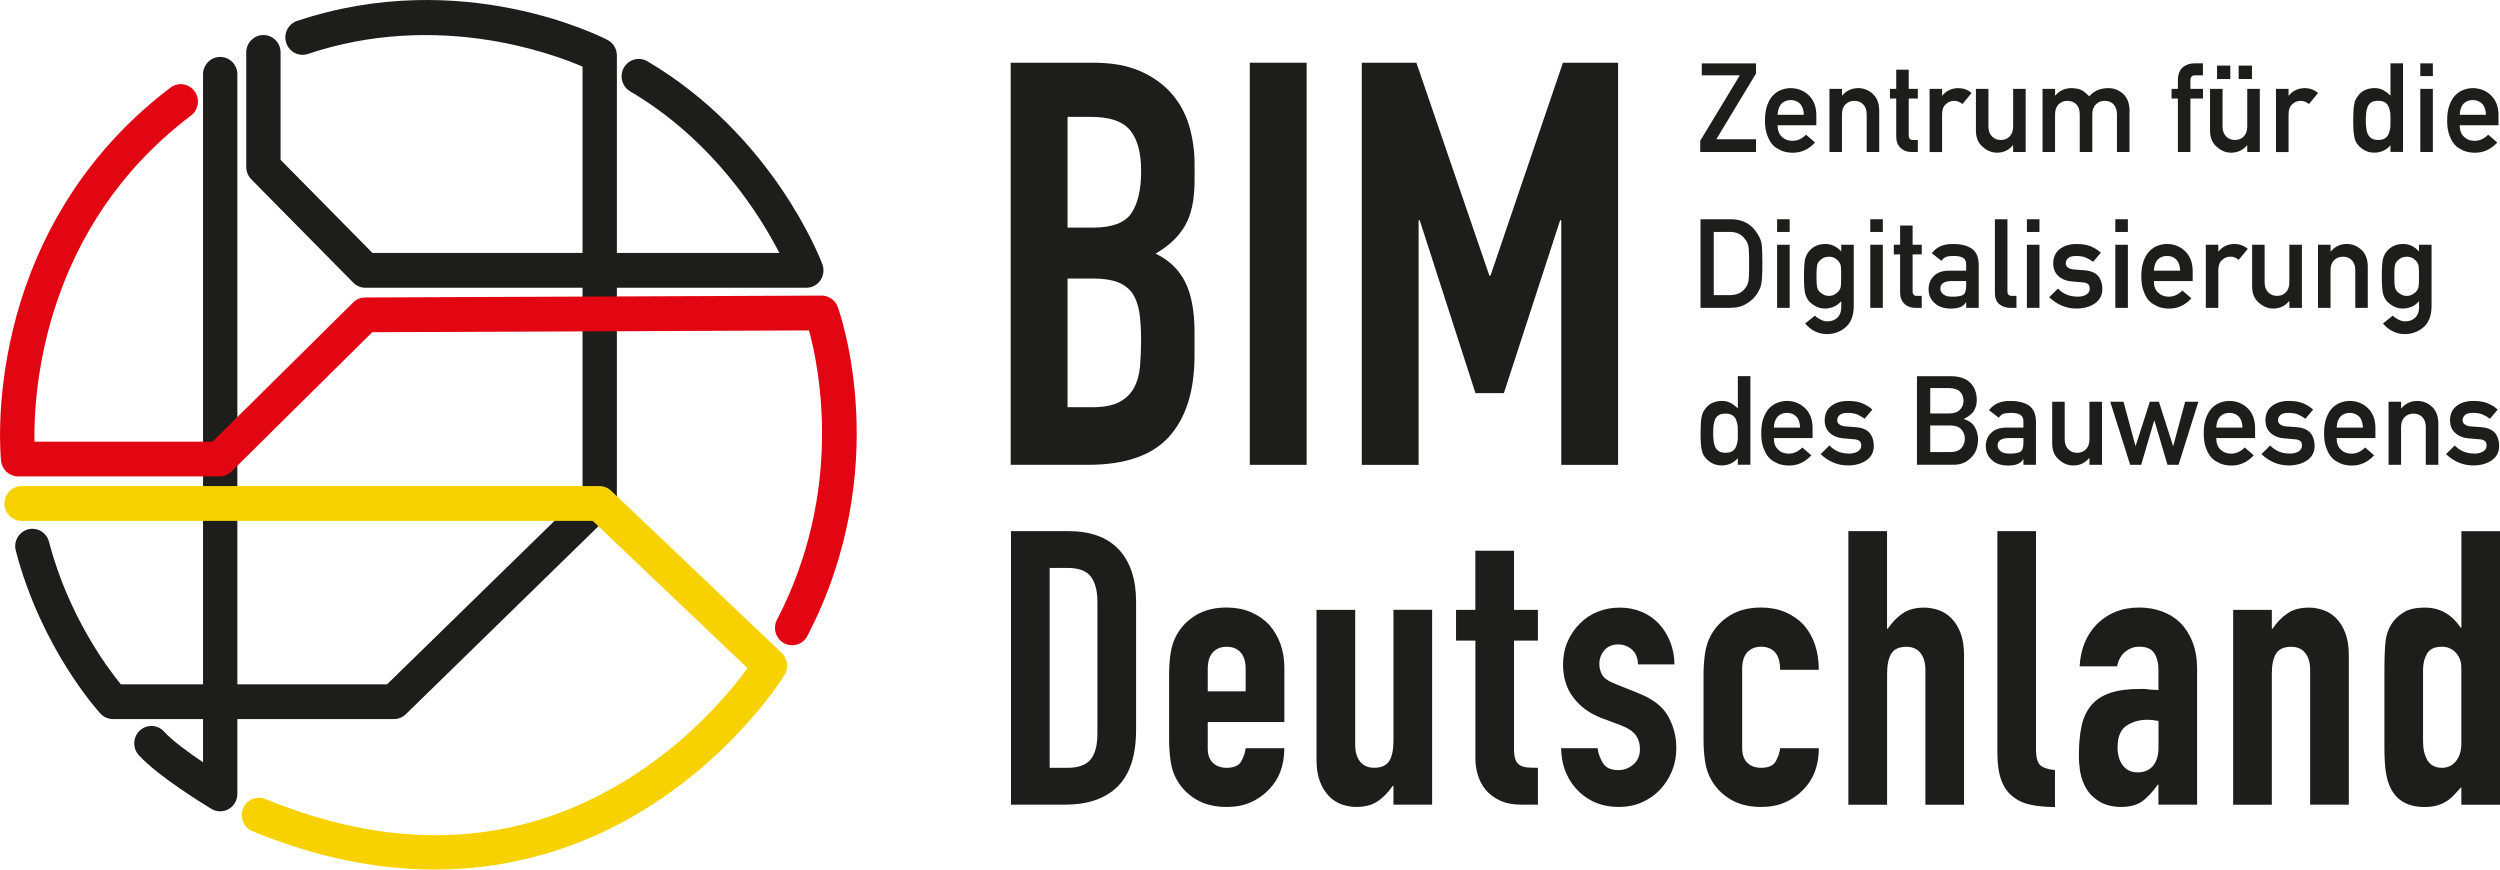 <svg width="92" height="32" viewBox="0 0 92 32" fill="none" xmlns="http://www.w3.org/2000/svg">
<g clip-path="url(#clip0_726_3423)">
<path d="M39.286 10.248V14.986H40.189C40.613 14.986 40.944 14.923 41.182 14.8C41.421 14.674 41.604 14.502 41.726 14.28C41.849 14.058 41.924 13.795 41.952 13.49C41.978 13.186 41.992 12.853 41.992 12.493C41.992 12.133 41.971 11.793 41.931 11.517C41.89 11.239 41.807 11.005 41.685 10.81C41.547 10.616 41.364 10.474 41.132 10.384C40.899 10.295 40.592 10.249 40.21 10.249H39.287L39.286 10.248ZM39.286 4.303V8.376H40.229C40.927 8.376 41.395 8.2 41.635 7.846C41.873 7.493 41.994 6.976 41.994 6.298C41.994 5.619 41.861 5.134 41.594 4.801C41.327 4.468 40.846 4.301 40.148 4.301H39.287L39.286 4.303ZM37.194 17.106V2.308H40.249C40.919 2.308 41.49 2.412 41.962 2.619C42.433 2.827 42.819 3.105 43.12 3.45C43.42 3.796 43.636 4.196 43.766 4.646C43.895 5.097 43.961 5.563 43.961 6.049V6.589C43.961 6.992 43.93 7.331 43.868 7.608C43.806 7.886 43.714 8.127 43.591 8.335C43.358 8.724 43.003 9.057 42.525 9.333C43.017 9.569 43.38 9.915 43.611 10.371C43.843 10.828 43.959 11.453 43.959 12.243V13.073C43.959 14.376 43.648 15.374 43.026 16.066C42.404 16.759 41.408 17.105 40.041 17.105H37.192L37.194 17.106Z" fill="#1D1D1B"/>
<path d="M45.992 2.308H48.084V17.106H45.992V2.308Z" fill="#1D1D1B"/>
<path d="M50.114 17.106V2.308H52.123L54.809 10.144H54.85L57.516 2.308H59.546V17.106H57.454V8.106H57.413L55.343 14.467H54.297L52.246 8.106H52.205V17.106H50.114Z" fill="#1D1D1B"/>
<path d="M38.627 20.901V28.255H39.283C39.683 28.255 39.966 28.154 40.133 27.95C40.3 27.748 40.385 27.429 40.385 26.995V22.145C40.385 21.749 40.306 21.443 40.148 21.226C39.989 21.009 39.701 20.9 39.283 20.9H38.627V20.901ZM37.204 29.612V19.545H39.311C40.129 19.545 40.75 19.771 41.174 20.224C41.596 20.676 41.808 21.317 41.808 22.146V26.855C41.808 27.798 41.582 28.492 41.132 28.941C40.679 29.389 40.031 29.612 39.186 29.612H37.205H37.204Z" fill="#1D1D1B"/>
<path d="M44.445 25.44H45.84V24.621C45.84 24.347 45.777 24.142 45.652 24.006C45.527 23.869 45.357 23.801 45.142 23.801C44.928 23.801 44.759 23.869 44.633 24.006C44.506 24.142 44.445 24.347 44.445 24.621V25.44ZM47.262 26.571H44.445V27.547C44.445 27.774 44.508 27.949 44.633 28.071C44.758 28.194 44.928 28.255 45.142 28.255C45.412 28.255 45.592 28.175 45.68 28.014C45.768 27.855 45.822 27.694 45.84 27.533H47.263C47.263 28.165 47.072 28.674 46.692 29.06C46.505 29.258 46.282 29.413 46.022 29.527C45.761 29.641 45.469 29.696 45.144 29.696C44.697 29.696 44.318 29.602 44.007 29.413C43.695 29.224 43.455 28.975 43.288 28.663C43.185 28.475 43.115 28.258 43.079 28.013C43.042 27.768 43.023 27.499 43.023 27.206V24.845C43.023 24.554 43.041 24.285 43.079 24.04C43.115 23.795 43.185 23.579 43.288 23.39C43.455 23.078 43.695 22.829 44.007 22.64C44.318 22.452 44.697 22.357 45.144 22.357C45.469 22.357 45.764 22.414 46.029 22.526C46.295 22.638 46.519 22.795 46.706 22.993C47.078 23.417 47.265 23.949 47.265 24.591V26.57L47.262 26.571Z" fill="#1D1D1B"/>
<path d="M52.702 22.444V29.612H51.279V28.919H51.251C51.102 29.145 50.922 29.332 50.713 29.477C50.504 29.624 50.236 29.696 49.912 29.696C49.735 29.696 49.558 29.665 49.381 29.604C49.204 29.543 49.045 29.441 48.907 29.299C48.768 29.158 48.655 28.976 48.572 28.756C48.488 28.534 48.447 28.263 48.447 27.943V22.442H49.871V27.405C49.871 27.67 49.931 27.876 50.052 28.027C50.173 28.178 50.345 28.253 50.569 28.253C50.838 28.253 51.023 28.168 51.127 27.999C51.23 27.829 51.28 27.584 51.28 27.263V22.441H52.704L52.702 22.444Z" fill="#1D1D1B"/>
<path d="M54.293 22.444V20.267H55.716V22.444H56.595V23.575H55.716V27.548C55.716 27.717 55.731 27.849 55.765 27.943C55.797 28.037 55.851 28.108 55.925 28.155C56 28.202 56.09 28.231 56.198 28.241C56.304 28.251 56.438 28.255 56.595 28.255V29.612H56.01C55.684 29.612 55.411 29.561 55.194 29.457C54.975 29.353 54.801 29.221 54.67 29.062C54.54 28.901 54.444 28.72 54.384 28.517C54.324 28.315 54.294 28.118 54.294 27.93V23.575H53.582V22.444H54.294H54.293Z" fill="#1D1D1B"/>
<path d="M60.279 24.451C60.27 24.206 60.194 24.023 60.049 23.899C59.905 23.777 59.74 23.715 59.554 23.715C59.331 23.715 59.158 23.79 59.037 23.935C58.916 24.081 58.856 24.248 58.856 24.437C58.856 24.569 58.888 24.699 58.954 24.825C59.019 24.952 59.186 25.069 59.457 25.173L60.294 25.511C60.824 25.719 61.189 26.002 61.388 26.359C61.589 26.718 61.689 27.109 61.689 27.533C61.689 27.835 61.636 28.115 61.529 28.374C61.422 28.633 61.275 28.862 61.089 29.06C60.903 29.258 60.679 29.413 60.42 29.527C60.16 29.641 59.875 29.696 59.569 29.696C58.992 29.696 58.509 29.512 58.119 29.145C57.924 28.966 57.765 28.743 57.645 28.474C57.524 28.205 57.458 27.892 57.449 27.533H58.789C58.817 27.731 58.884 27.915 58.991 28.085C59.097 28.255 59.286 28.34 59.555 28.34C59.76 28.34 59.944 28.272 60.105 28.135C60.268 27.998 60.35 27.808 60.35 27.563C60.35 27.365 60.299 27.196 60.197 27.054C60.094 26.913 59.909 26.791 59.639 26.687L58.956 26.432C58.509 26.263 58.158 26.011 57.903 25.675C57.647 25.34 57.52 24.932 57.52 24.451C57.52 24.149 57.576 23.869 57.687 23.61C57.799 23.351 57.952 23.128 58.147 22.939C58.332 22.751 58.551 22.607 58.803 22.508C59.054 22.408 59.324 22.36 59.611 22.36C59.899 22.36 60.167 22.412 60.413 22.515C60.66 22.619 60.87 22.765 61.047 22.953C61.224 23.142 61.363 23.366 61.466 23.625C61.568 23.883 61.619 24.16 61.619 24.451H60.279Z" fill="#1D1D1B"/>
<path d="M64.114 27.547C64.114 27.774 64.177 27.949 64.302 28.071C64.427 28.194 64.597 28.255 64.811 28.255C65.081 28.255 65.259 28.175 65.349 28.014C65.437 27.853 65.491 27.694 65.509 27.533H66.933C66.933 28.165 66.742 28.674 66.36 29.06C66.173 29.258 65.95 29.413 65.69 29.527C65.429 29.641 65.137 29.696 64.811 29.696C64.365 29.696 63.986 29.602 63.674 29.413C63.363 29.225 63.123 28.975 62.956 28.663C62.853 28.475 62.783 28.258 62.746 28.013C62.709 27.768 62.69 27.499 62.69 27.206V24.845C62.69 24.554 62.709 24.285 62.746 24.04C62.783 23.795 62.853 23.578 62.956 23.39C63.123 23.078 63.363 22.829 63.674 22.64C63.986 22.452 64.365 22.357 64.811 22.357C65.137 22.357 65.432 22.414 65.697 22.526C65.962 22.638 66.187 22.795 66.374 22.993C66.746 23.417 66.931 23.969 66.931 24.648H65.508C65.508 24.356 65.444 24.141 65.32 24.004C65.195 23.868 65.025 23.799 64.81 23.799C64.595 23.799 64.427 23.868 64.3 24.004C64.174 24.141 64.112 24.346 64.112 24.619V27.546L64.114 27.547Z" fill="#1D1D1B"/>
<path d="M68.02 29.612V19.545H69.443V23.137H69.471C69.62 22.91 69.8 22.724 70.009 22.579C70.218 22.432 70.485 22.36 70.81 22.36C70.987 22.36 71.164 22.391 71.341 22.452C71.518 22.513 71.677 22.614 71.816 22.757C71.954 22.897 72.067 23.08 72.151 23.3C72.235 23.522 72.277 23.793 72.277 24.113V29.614H70.854V24.651C70.854 24.387 70.793 24.18 70.673 24.029C70.552 23.878 70.379 23.802 70.156 23.802C69.887 23.802 69.7 23.888 69.597 24.057C69.495 24.226 69.445 24.473 69.445 24.793V29.615H68.021L68.02 29.612Z" fill="#1D1D1B"/>
<path d="M73.502 19.545H74.925V27.59C74.925 27.863 74.975 28.05 75.071 28.149C75.17 28.249 75.352 28.312 75.623 28.34V29.698C75.297 29.698 75.004 29.672 74.744 29.619C74.485 29.568 74.26 29.466 74.075 29.315C73.888 29.174 73.746 28.973 73.649 28.714C73.552 28.455 73.503 28.114 73.503 27.69V19.545H73.502Z" fill="#1D1D1B"/>
<path d="M79.431 26.53C79.273 26.502 79.144 26.487 79.041 26.487C78.734 26.487 78.471 26.56 78.254 26.707C78.035 26.853 77.927 27.119 77.927 27.505C77.927 27.778 77.991 28 78.122 28.169C78.252 28.339 78.433 28.424 78.666 28.424C78.899 28.424 79.096 28.344 79.231 28.183C79.365 28.023 79.433 27.797 79.433 27.505V26.529L79.431 26.53ZM79.431 29.612V28.877H79.403C79.217 29.141 79.029 29.343 78.839 29.484C78.648 29.625 78.381 29.696 78.037 29.696C77.871 29.696 77.701 29.671 77.528 29.618C77.355 29.567 77.191 29.47 77.032 29.328C76.874 29.195 76.746 29.005 76.649 28.756C76.551 28.506 76.503 28.183 76.503 27.787C76.503 27.39 76.535 27.025 76.601 26.719C76.666 26.413 76.787 26.156 76.964 25.948C77.131 25.75 77.359 25.602 77.647 25.503C77.935 25.403 78.303 25.353 78.749 25.353H78.902C78.958 25.353 79.009 25.359 79.055 25.368C79.102 25.378 79.158 25.382 79.222 25.382C79.287 25.382 79.357 25.387 79.431 25.396V24.646C79.431 24.401 79.381 24.198 79.278 24.039C79.176 23.878 78.991 23.798 78.721 23.798C78.534 23.798 78.366 23.859 78.212 23.982C78.059 24.104 77.959 24.283 77.911 24.52H76.53C76.566 23.878 76.781 23.36 77.171 22.964C77.357 22.776 77.58 22.627 77.841 22.519C78.101 22.411 78.394 22.357 78.72 22.357C79.017 22.357 79.297 22.404 79.556 22.498C79.816 22.591 80.045 22.734 80.24 22.922C80.425 23.111 80.576 23.346 80.686 23.629C80.797 23.912 80.853 24.242 80.853 24.619V29.611H79.43L79.431 29.612Z" fill="#1D1D1B"/>
<path d="M82.18 29.612V22.443H83.603V23.136H83.632C83.78 22.91 83.96 22.724 84.169 22.579C84.378 22.432 84.645 22.36 84.971 22.36C85.148 22.36 85.325 22.391 85.501 22.452C85.678 22.513 85.836 22.614 85.976 22.756C86.115 22.897 86.227 23.079 86.31 23.3C86.394 23.522 86.436 23.792 86.436 24.113V29.613H85.013V24.65C85.013 24.387 84.953 24.179 84.832 24.029C84.711 23.878 84.538 23.802 84.315 23.802C84.046 23.802 83.859 23.888 83.757 24.057C83.654 24.226 83.603 24.473 83.603 24.793V29.615H82.18V29.612Z" fill="#1D1D1B"/>
<path d="M89.168 27.279C89.168 27.57 89.224 27.806 89.335 27.986C89.447 28.165 89.623 28.255 89.865 28.255C90.079 28.255 90.252 28.172 90.382 28.007C90.513 27.842 90.577 27.629 90.577 27.364V24.578C90.577 24.352 90.51 24.165 90.375 24.019C90.24 23.874 90.07 23.8 89.865 23.8C89.596 23.8 89.412 23.885 89.314 24.054C89.216 24.224 89.168 24.421 89.168 24.648V27.277V27.279ZM90.577 29.612V28.962C90.485 29.066 90.396 29.163 90.312 29.252C90.228 29.342 90.135 29.42 90.033 29.486C89.93 29.551 89.814 29.604 89.684 29.641C89.554 29.678 89.401 29.698 89.224 29.698C88.629 29.698 88.215 29.471 87.983 29.019C87.899 28.86 87.838 28.66 87.802 28.425C87.764 28.189 87.746 27.873 87.746 27.478V24.749C87.746 24.231 87.76 23.848 87.788 23.603C87.844 23.132 88.062 22.778 88.444 22.543C88.62 22.421 88.886 22.36 89.239 22.36C89.519 22.36 89.767 22.424 89.986 22.55C90.205 22.677 90.393 22.859 90.551 23.095H90.579V19.547H92.002V29.614H90.579L90.577 29.612Z" fill="#1D1D1B"/>
<path d="M62.568 5.18L64.026 2.771H62.626V2.332H64.623V2.703L63.16 5.125H64.623V5.593H62.568V5.18Z" fill="#1D1D1B"/>
<path d="M66.382 4.225C66.376 4.044 66.328 3.907 66.239 3.815C66.15 3.727 66.036 3.682 65.899 3.682C65.761 3.682 65.647 3.727 65.559 3.815C65.472 3.907 65.424 4.044 65.416 4.225H66.383H66.382ZM65.415 4.609C65.415 4.795 65.468 4.937 65.573 5.034C65.671 5.132 65.8 5.182 65.961 5.182C66.147 5.182 66.314 5.107 66.462 4.956L66.794 5.245C66.56 5.498 66.285 5.623 65.969 5.62C65.848 5.62 65.73 5.602 65.615 5.566C65.558 5.546 65.501 5.521 65.448 5.488C65.391 5.46 65.337 5.424 65.287 5.383C65.19 5.296 65.111 5.175 65.051 5.02C64.985 4.871 64.951 4.677 64.951 4.438C64.951 4.199 64.981 4.017 65.037 3.866C65.094 3.711 65.167 3.589 65.257 3.499C65.349 3.408 65.451 3.342 65.565 3.303C65.677 3.263 65.787 3.243 65.896 3.243C66.159 3.246 66.379 3.332 66.56 3.505C66.744 3.68 66.837 3.919 66.841 4.225V4.609H65.413H65.415Z" fill="#1D1D1B"/>
<path d="M67.326 3.271H67.786V3.517H67.794C67.946 3.334 68.144 3.243 68.389 3.243C68.579 3.243 68.753 3.311 68.91 3.446C69.066 3.583 69.148 3.785 69.156 4.05V5.593H68.694V4.212C68.694 4.05 68.652 3.926 68.566 3.84C68.482 3.754 68.374 3.711 68.242 3.711C68.11 3.711 68.001 3.754 67.915 3.84C67.828 3.926 67.784 4.05 67.784 4.212V5.593H67.324V3.271H67.326Z" fill="#1D1D1B"/>
<path d="M69.779 2.564H70.241V3.271H70.576V3.627H70.241V4.98C70.238 5.098 70.293 5.155 70.404 5.152H70.576V5.593H70.337C70.175 5.593 70.042 5.542 69.939 5.441C69.834 5.344 69.781 5.203 69.781 5.02V3.627H69.55V3.271H69.781V2.564H69.779Z" fill="#1D1D1B"/>
<path d="M71.009 3.271H71.469V3.517H71.478C71.629 3.334 71.827 3.243 72.073 3.243C72.257 3.246 72.417 3.305 72.554 3.422L72.219 3.828C72.122 3.749 72.021 3.711 71.917 3.711C71.799 3.711 71.698 3.749 71.615 3.828C71.521 3.903 71.472 4.027 71.469 4.196V5.595H71.009V3.273V3.271Z" fill="#1D1D1B"/>
<path d="M72.713 3.271H73.174V4.653C73.174 4.809 73.218 4.932 73.305 5.02C73.391 5.108 73.499 5.152 73.632 5.152C73.765 5.152 73.872 5.108 73.956 5.02C74.042 4.932 74.084 4.809 74.084 4.653V3.271H74.544V5.593H74.084V5.344H74.076C73.924 5.528 73.726 5.619 73.482 5.619C73.292 5.616 73.121 5.546 72.968 5.408C72.802 5.275 72.717 5.075 72.714 4.814V3.27L72.713 3.271Z" fill="#1D1D1B"/>
<path d="M75.167 3.271H75.627V3.517H75.636C75.787 3.334 75.987 3.243 76.234 3.243C76.392 3.246 76.52 3.274 76.618 3.325C76.714 3.384 76.801 3.458 76.881 3.547C77.06 3.341 77.3 3.24 77.602 3.243C77.792 3.243 77.966 3.311 78.123 3.446C78.279 3.583 78.36 3.785 78.366 4.05V5.594H77.904V4.212C77.904 4.05 77.862 3.926 77.779 3.84C77.695 3.754 77.587 3.711 77.455 3.711C77.323 3.711 77.213 3.754 77.128 3.84C77.041 3.926 76.997 4.05 76.997 4.212V5.594H76.535V4.212C76.535 4.05 76.493 3.926 76.409 3.84C76.323 3.754 76.215 3.711 76.082 3.711C75.949 3.711 75.842 3.754 75.758 3.84C75.669 3.926 75.626 4.05 75.626 4.212V5.594H75.165V3.271H75.167Z" fill="#1D1D1B"/>
<path d="M80.146 3.627H79.914V3.271H80.146V2.964C80.146 2.743 80.206 2.581 80.327 2.476C80.445 2.379 80.592 2.33 80.771 2.33H81.068V2.772H80.806C80.667 2.767 80.601 2.831 80.608 2.964V3.271H81.07V3.627H80.608V5.593H80.146V3.627Z" fill="#1D1D1B"/>
<path d="M82.382 2.414H82.872V2.908H82.382V2.414ZM81.588 2.414H82.075V2.908H81.588V2.414ZM81.329 3.271H81.79V4.653C81.79 4.809 81.833 4.932 81.92 5.02C82.006 5.108 82.114 5.152 82.247 5.152C82.381 5.152 82.487 5.108 82.572 5.02C82.657 4.932 82.699 4.809 82.699 4.653V3.271H83.161V5.593H82.699V5.344H82.691C82.539 5.528 82.341 5.619 82.097 5.619C81.908 5.616 81.736 5.546 81.583 5.408C81.418 5.274 81.332 5.075 81.329 4.813V3.27V3.271Z" fill="#1D1D1B"/>
<path d="M83.757 3.271H84.219V3.517H84.227C84.379 3.334 84.577 3.243 84.823 3.243C85.007 3.246 85.166 3.305 85.304 3.422L84.969 3.828C84.872 3.749 84.771 3.711 84.667 3.711C84.549 3.711 84.448 3.749 84.365 3.828C84.271 3.903 84.222 4.027 84.219 4.196V5.595H83.757V3.273V3.271Z" fill="#1D1D1B"/>
<path d="M87.517 3.709C87.408 3.709 87.325 3.728 87.267 3.765C87.204 3.805 87.158 3.86 87.129 3.93C87.1 4 87.082 4.076 87.074 4.157C87.065 4.246 87.061 4.335 87.061 4.428C87.061 4.52 87.065 4.601 87.074 4.685C87.082 4.774 87.1 4.852 87.129 4.923C87.158 4.99 87.204 5.045 87.267 5.088C87.325 5.129 87.408 5.151 87.517 5.151C87.627 5.151 87.713 5.128 87.776 5.084C87.839 5.041 87.882 4.984 87.906 4.914C87.936 4.845 87.955 4.766 87.965 4.68C87.968 4.594 87.969 4.512 87.969 4.429C87.969 4.34 87.968 4.254 87.965 4.172C87.955 4.089 87.934 4.014 87.906 3.944C87.882 3.874 87.839 3.817 87.776 3.775C87.713 3.732 87.627 3.709 87.517 3.709ZM87.969 5.348C87.818 5.523 87.62 5.613 87.376 5.619C87.237 5.616 87.119 5.588 87.02 5.532C86.918 5.478 86.831 5.407 86.762 5.317C86.699 5.245 86.657 5.145 86.636 5.02C86.611 4.9 86.598 4.704 86.598 4.429C86.598 4.155 86.611 3.953 86.636 3.834C86.657 3.715 86.699 3.62 86.762 3.546C86.891 3.351 87.096 3.25 87.376 3.241C87.493 3.241 87.602 3.265 87.703 3.315C87.795 3.368 87.884 3.435 87.969 3.516V2.33H88.431V5.592H87.969V5.348Z" fill="#1D1D1B"/>
<path d="M89.067 3.271H89.529V5.593H89.067V3.271ZM89.067 2.332H89.529V2.8H89.067V2.332Z" fill="#1D1D1B"/>
<path d="M91.483 4.225C91.478 4.044 91.43 3.907 91.34 3.815C91.251 3.727 91.138 3.682 91 3.682C90.863 3.682 90.749 3.727 90.66 3.815C90.573 3.907 90.526 4.044 90.517 4.225H91.485H91.483ZM90.517 4.609C90.517 4.795 90.571 4.937 90.676 5.034C90.774 5.132 90.903 5.182 91.065 5.182C91.251 5.182 91.419 5.107 91.566 4.956L91.899 5.245C91.664 5.498 91.389 5.623 91.073 5.62C90.953 5.62 90.835 5.602 90.719 5.566C90.662 5.546 90.606 5.521 90.552 5.488C90.495 5.46 90.442 5.424 90.391 5.383C90.294 5.296 90.216 5.175 90.155 5.02C90.089 4.871 90.055 4.677 90.055 4.438C90.055 4.199 90.085 4.017 90.141 3.866C90.199 3.711 90.272 3.589 90.362 3.499C90.453 3.408 90.555 3.342 90.669 3.303C90.781 3.263 90.891 3.243 91 3.243C91.263 3.246 91.483 3.332 91.664 3.505C91.848 3.68 91.941 3.919 91.945 4.225V4.609H90.517Z" fill="#1D1D1B"/>
<path d="M63.068 10.861H63.65C63.924 10.861 64.122 10.765 64.245 10.576C64.3 10.507 64.334 10.417 64.349 10.31C64.362 10.205 64.369 10.006 64.369 9.715C64.369 9.425 64.362 9.229 64.349 9.106C64.331 8.984 64.29 8.884 64.223 8.809C64.088 8.62 63.896 8.529 63.649 8.534H63.066V10.861H63.068ZM62.579 8.068H63.705C64.14 8.07 64.467 8.254 64.685 8.618C64.763 8.741 64.812 8.869 64.832 9.002C64.847 9.136 64.856 9.368 64.856 9.698C64.856 10.048 64.843 10.293 64.818 10.432C64.807 10.502 64.789 10.565 64.765 10.62C64.739 10.674 64.71 10.73 64.675 10.788C64.581 10.942 64.45 11.069 64.282 11.168C64.116 11.276 63.911 11.329 63.671 11.329H62.579V8.068Z" fill="#1D1D1B"/>
<path d="M65.398 9.007H65.86V11.329H65.398V9.007ZM65.398 8.068H65.86V8.536H65.398V8.068Z" fill="#1D1D1B"/>
<path d="M66.847 10.169C66.847 10.347 66.853 10.47 66.865 10.537C66.875 10.606 66.9 10.665 66.938 10.711C66.969 10.753 67.017 10.791 67.08 10.825C67.14 10.868 67.215 10.888 67.305 10.888C67.394 10.888 67.469 10.867 67.529 10.825C67.59 10.791 67.634 10.753 67.665 10.711C67.703 10.666 67.73 10.608 67.743 10.537C67.751 10.47 67.755 10.347 67.755 10.169C67.755 9.992 67.751 9.863 67.743 9.794C67.73 9.724 67.703 9.667 67.665 9.624C67.634 9.583 67.588 9.542 67.529 9.502C67.469 9.468 67.393 9.449 67.305 9.447C67.215 9.449 67.14 9.468 67.08 9.502C67.017 9.542 66.969 9.583 66.938 9.624C66.9 9.667 66.875 9.724 66.865 9.794C66.854 9.863 66.847 9.989 66.847 10.169ZM67.757 11.084C67.605 11.259 67.408 11.349 67.165 11.355C67.017 11.352 66.893 11.319 66.795 11.258C66.692 11.2 66.614 11.137 66.559 11.07C66.499 10.995 66.455 10.901 66.428 10.791C66.4 10.682 66.386 10.475 66.386 10.169C66.386 9.863 66.4 9.647 66.428 9.536C66.455 9.427 66.499 9.336 66.559 9.262C66.614 9.189 66.692 9.124 66.795 9.065C66.893 9.01 67.017 8.981 67.165 8.978C67.393 8.978 67.591 9.069 67.757 9.253V9.007H68.218V11.272C68.213 11.621 68.113 11.877 67.921 12.042C67.727 12.21 67.494 12.295 67.223 12.295C66.913 12.29 66.647 12.16 66.428 11.905L66.787 11.617C66.846 11.672 66.913 11.719 66.99 11.757C67.069 11.8 67.149 11.824 67.233 11.827C67.39 11.827 67.516 11.783 67.612 11.695C67.706 11.605 67.755 11.481 67.758 11.323V11.084H67.757Z" fill="#1D1D1B"/>
<path d="M68.826 9.007H69.288V11.329H68.826V9.007ZM68.826 8.068H69.288V8.536H68.826V8.068Z" fill="#1D1D1B"/>
<path d="M69.924 8.3H70.384V9.007H70.72V9.363H70.384V10.716C70.381 10.834 70.436 10.891 70.547 10.888H70.72V11.329H70.48C70.318 11.329 70.185 11.279 70.082 11.177C69.977 11.08 69.924 10.939 69.924 10.756V9.363H69.693V9.007H69.924V8.3Z" fill="#1D1D1B"/>
<path d="M72.355 10.344H71.803C71.535 10.35 71.403 10.444 71.406 10.625C71.406 10.704 71.441 10.771 71.51 10.825C71.576 10.886 71.685 10.918 71.838 10.918C72.031 10.921 72.167 10.898 72.247 10.848C72.318 10.798 72.355 10.687 72.355 10.512V10.344ZM72.355 11.123H72.347C72.304 11.202 72.237 11.259 72.149 11.298C72.06 11.336 71.938 11.356 71.782 11.356C71.527 11.353 71.329 11.285 71.191 11.15C71.045 11.019 70.972 10.851 70.972 10.646C70.972 10.441 71.035 10.289 71.162 10.161C71.288 10.03 71.473 9.963 71.718 9.96H72.355V9.717C72.358 9.512 72.202 9.414 71.885 9.419C71.77 9.419 71.68 9.431 71.614 9.455C71.545 9.484 71.49 9.53 71.451 9.599L71.089 9.32C71.264 9.087 71.522 8.974 71.864 8.98C72.151 8.977 72.382 9.032 72.554 9.145C72.727 9.262 72.814 9.461 72.817 9.744V11.329H72.356V11.123H72.355Z" fill="#1D1D1B"/>
<path d="M73.412 8.068H73.874V10.73C73.874 10.835 73.932 10.889 74.047 10.889H74.205V11.33H74C73.833 11.33 73.694 11.288 73.585 11.202C73.47 11.116 73.412 10.97 73.412 10.767V8.069V8.068Z" fill="#1D1D1B"/>
<path d="M74.59 9.007H75.052V11.329H74.59V9.007ZM74.59 8.068H75.052V8.536H74.59V8.068Z" fill="#1D1D1B"/>
<path d="M76.453 10.918C76.585 10.918 76.693 10.892 76.777 10.84C76.861 10.787 76.903 10.714 76.903 10.62C76.903 10.537 76.878 10.478 76.829 10.445C76.777 10.411 76.708 10.393 76.624 10.39L76.218 10.354C76.026 10.336 75.869 10.27 75.748 10.158C75.624 10.047 75.561 9.893 75.558 9.696C75.561 9.457 75.644 9.279 75.808 9.159C75.967 9.04 76.169 8.98 76.413 8.98C76.519 8.98 76.614 8.987 76.698 9C76.783 9.015 76.861 9.035 76.934 9.062C77.076 9.121 77.202 9.199 77.313 9.297L77.028 9.634C76.94 9.57 76.847 9.518 76.748 9.475C76.651 9.438 76.538 9.42 76.412 9.42C76.267 9.42 76.168 9.445 76.11 9.498C76.05 9.55 76.02 9.617 76.02 9.698C76.018 9.751 76.04 9.797 76.089 9.835C76.133 9.878 76.211 9.906 76.324 9.918L76.703 9.946C76.941 9.965 77.114 10.037 77.219 10.165C77.317 10.29 77.367 10.45 77.367 10.642C77.364 10.867 77.272 11.04 77.096 11.163C76.919 11.288 76.693 11.352 76.418 11.355C76.044 11.355 75.707 11.217 75.41 10.939L75.733 10.619C75.919 10.817 76.161 10.916 76.457 10.916" fill="#1D1D1B"/>
<path d="M77.844 9.007H78.306V11.329H77.844V9.007ZM77.844 8.068H78.306V8.536H77.844V8.068Z" fill="#1D1D1B"/>
<path d="M80.229 9.96C80.224 9.78 80.176 9.643 80.086 9.55C79.998 9.462 79.884 9.418 79.746 9.418C79.609 9.418 79.495 9.462 79.406 9.55C79.32 9.643 79.272 9.78 79.263 9.96H80.231H80.229ZM79.262 10.344C79.262 10.531 79.315 10.673 79.421 10.77C79.519 10.868 79.649 10.918 79.809 10.918C79.996 10.918 80.163 10.842 80.311 10.692L80.643 10.98C80.409 11.234 80.134 11.359 79.818 11.356C79.697 11.356 79.579 11.338 79.466 11.302C79.408 11.282 79.352 11.257 79.297 11.224C79.24 11.195 79.186 11.16 79.136 11.118C79.039 11.032 78.96 10.911 78.9 10.756C78.834 10.606 78.8 10.413 78.8 10.174C78.8 9.935 78.828 9.752 78.886 9.602C78.943 9.447 79.016 9.324 79.106 9.235C79.197 9.143 79.3 9.078 79.414 9.038C79.526 8.998 79.635 8.978 79.745 8.978C80.006 8.981 80.228 9.068 80.409 9.24C80.593 9.415 80.685 9.654 80.69 9.96V10.344H79.262Z" fill="#1D1D1B"/>
<path d="M81.174 9.007H81.634V9.253H81.642C81.794 9.069 81.992 8.978 82.238 8.978C82.421 8.981 82.582 9.041 82.719 9.158L82.384 9.562C82.287 9.485 82.186 9.445 82.082 9.445C81.964 9.445 81.863 9.484 81.78 9.562C81.686 9.637 81.637 9.761 81.634 9.93V11.329H81.174V9.007Z" fill="#1D1D1B"/>
<path d="M82.876 9.007H83.338V10.389C83.338 10.545 83.382 10.668 83.469 10.756C83.554 10.844 83.662 10.888 83.796 10.888C83.929 10.888 84.036 10.844 84.12 10.756C84.206 10.668 84.248 10.545 84.248 10.389V9.007H84.71V11.329H84.248V11.08H84.239C84.088 11.264 83.89 11.355 83.645 11.355C83.456 11.352 83.285 11.282 83.132 11.144C82.966 11.011 82.88 10.811 82.878 10.55V9.006L82.876 9.007Z" fill="#1D1D1B"/>
<path d="M85.304 9.007H85.766V9.253H85.774C85.926 9.069 86.124 8.978 86.369 8.978C86.559 8.978 86.733 9.047 86.89 9.182C87.046 9.32 87.127 9.521 87.134 9.785V11.329H86.674V9.947C86.674 9.785 86.632 9.661 86.546 9.576C86.462 9.489 86.354 9.447 86.222 9.447C86.09 9.447 85.98 9.489 85.895 9.576C85.808 9.661 85.764 9.785 85.764 9.947V11.329H85.302V9.007H85.304Z" fill="#1D1D1B"/>
<path d="M88.111 10.169C88.111 10.347 88.116 10.47 88.129 10.537C88.139 10.606 88.164 10.665 88.202 10.711C88.233 10.753 88.281 10.791 88.344 10.825C88.404 10.868 88.478 10.888 88.568 10.888C88.658 10.888 88.733 10.867 88.793 10.825C88.853 10.791 88.9 10.753 88.929 10.711C88.967 10.666 88.994 10.608 89.006 10.537C89.015 10.47 89.019 10.347 89.019 10.169C89.019 9.992 89.015 9.863 89.006 9.794C88.994 9.724 88.967 9.667 88.929 9.624C88.898 9.583 88.853 9.542 88.793 9.502C88.733 9.468 88.658 9.449 88.568 9.447C88.478 9.449 88.404 9.468 88.344 9.502C88.281 9.542 88.233 9.583 88.202 9.624C88.164 9.667 88.139 9.724 88.129 9.794C88.118 9.863 88.111 9.989 88.111 10.169ZM89.02 11.084C88.869 11.259 88.672 11.349 88.429 11.355C88.281 11.352 88.157 11.319 88.059 11.258C87.956 11.2 87.878 11.137 87.823 11.07C87.763 10.995 87.719 10.901 87.692 10.791C87.664 10.682 87.65 10.475 87.65 10.169C87.65 9.863 87.664 9.647 87.692 9.536C87.719 9.427 87.763 9.336 87.823 9.262C87.878 9.189 87.956 9.124 88.059 9.065C88.157 9.01 88.281 8.981 88.429 8.978C88.657 8.978 88.855 9.069 89.02 9.253V9.007H89.482V11.272C89.477 11.621 89.377 11.877 89.185 12.042C88.991 12.21 88.758 12.295 88.487 12.295C88.177 12.29 87.911 12.16 87.692 11.905L88.05 11.617C88.109 11.672 88.177 11.719 88.254 11.757C88.332 11.8 88.412 11.824 88.497 11.827C88.654 11.827 88.78 11.783 88.876 11.695C88.97 11.605 89.019 11.481 89.022 11.323V11.084H89.02Z" fill="#1D1D1B"/>
<path d="M63.501 15.221C63.393 15.221 63.309 15.239 63.251 15.276C63.188 15.316 63.141 15.372 63.112 15.441C63.084 15.511 63.066 15.588 63.057 15.669C63.049 15.757 63.045 15.847 63.045 15.939C63.045 16.032 63.049 16.113 63.057 16.197C63.066 16.285 63.084 16.363 63.112 16.435C63.141 16.502 63.188 16.557 63.251 16.6C63.309 16.641 63.391 16.662 63.501 16.662C63.61 16.662 63.696 16.64 63.759 16.595C63.822 16.553 63.866 16.496 63.89 16.426C63.919 16.356 63.939 16.278 63.949 16.191C63.951 16.106 63.953 16.023 63.953 15.941C63.953 15.851 63.951 15.766 63.949 15.683C63.939 15.601 63.918 15.525 63.89 15.456C63.866 15.386 63.822 15.329 63.759 15.286C63.696 15.244 63.61 15.221 63.501 15.221ZM63.953 16.86C63.801 17.035 63.603 17.125 63.359 17.13C63.22 17.128 63.102 17.098 63.004 17.044C62.901 16.989 62.814 16.918 62.746 16.829C62.682 16.756 62.64 16.657 62.619 16.531C62.594 16.412 62.581 16.215 62.581 15.941C62.581 15.666 62.594 15.464 62.619 15.346C62.64 15.226 62.682 15.131 62.746 15.057C62.875 14.862 63.08 14.761 63.359 14.753C63.477 14.753 63.585 14.777 63.686 14.827C63.779 14.879 63.867 14.946 63.953 15.027V13.842H64.415V17.103H63.953V16.86Z" fill="#1D1D1B"/>
<path d="M66.244 15.736C66.238 15.555 66.191 15.419 66.101 15.326C66.012 15.238 65.898 15.194 65.761 15.194C65.623 15.194 65.51 15.238 65.421 15.326C65.334 15.419 65.287 15.555 65.278 15.736H66.245H66.244ZM65.277 16.12C65.277 16.307 65.33 16.449 65.435 16.546C65.534 16.644 65.663 16.694 65.823 16.694C66.009 16.694 66.177 16.618 66.324 16.467L66.657 16.756C66.422 17.009 66.147 17.135 65.831 17.132C65.71 17.132 65.593 17.113 65.477 17.078C65.42 17.058 65.364 17.032 65.31 17C65.253 16.971 65.2 16.937 65.149 16.894C65.052 16.807 64.974 16.686 64.913 16.531C64.847 16.382 64.813 16.189 64.813 15.949C64.813 15.71 64.843 15.528 64.899 15.377C64.957 15.222 65.03 15.1 65.119 15.01C65.211 14.919 65.313 14.854 65.427 14.814C65.539 14.774 65.649 14.754 65.758 14.754C66.021 14.757 66.241 14.844 66.422 15.016C66.606 15.191 66.699 15.43 66.703 15.736V16.12H65.275H65.277Z" fill="#1D1D1B"/>
<path d="M68.043 16.692C68.175 16.692 68.283 16.665 68.367 16.614C68.451 16.561 68.493 16.489 68.493 16.395C68.493 16.311 68.468 16.253 68.419 16.22C68.367 16.186 68.298 16.167 68.214 16.164L67.808 16.129C67.616 16.11 67.459 16.045 67.338 15.932C67.215 15.823 67.151 15.668 67.148 15.47C67.151 15.231 67.234 15.052 67.398 14.933C67.557 14.814 67.759 14.754 68.003 14.754C68.109 14.754 68.204 14.761 68.288 14.774C68.373 14.788 68.451 14.81 68.524 14.837C68.666 14.895 68.792 14.973 68.903 15.072L68.618 15.409C68.53 15.345 68.437 15.292 68.338 15.249C68.241 15.212 68.128 15.194 68.002 15.194C67.858 15.194 67.756 15.219 67.7 15.272C67.64 15.325 67.61 15.392 67.61 15.473C67.608 15.525 67.63 15.571 67.679 15.609C67.723 15.652 67.801 15.681 67.914 15.692L68.293 15.72C68.531 15.739 68.703 15.811 68.809 15.939C68.907 16.065 68.957 16.224 68.957 16.416C68.954 16.641 68.863 16.814 68.686 16.937C68.509 17.062 68.283 17.126 68.008 17.129C67.634 17.129 67.297 16.991 67 16.713L67.323 16.393C67.509 16.591 67.751 16.691 68.047 16.691" fill="#1D1D1B"/>
<path d="M71.033 15.656V16.637H71.782C71.963 16.634 72.095 16.584 72.18 16.487C72.264 16.392 72.306 16.278 72.306 16.147C72.306 16.016 72.264 15.898 72.18 15.803C72.095 15.709 71.963 15.661 71.782 15.658H71.033V15.656ZM71.033 14.283V15.215H71.736C71.914 15.215 72.045 15.168 72.129 15.074C72.215 14.988 72.257 14.879 72.257 14.747C72.257 14.615 72.215 14.505 72.129 14.414C72.045 14.329 71.914 14.285 71.736 14.282H71.033V14.283ZM70.546 13.844H71.792C72.108 13.846 72.347 13.927 72.505 14.085C72.665 14.245 72.745 14.457 72.745 14.719C72.748 14.852 72.717 14.98 72.65 15.103C72.616 15.161 72.567 15.217 72.504 15.268C72.441 15.323 72.362 15.373 72.269 15.417V15.426C72.445 15.471 72.577 15.565 72.667 15.705C72.751 15.85 72.793 16.006 72.793 16.177C72.79 16.459 72.703 16.682 72.532 16.846C72.362 17.018 72.151 17.103 71.899 17.103H70.544V13.842L70.546 13.844Z" fill="#1D1D1B"/>
<path d="M74.462 16.12H73.91C73.642 16.126 73.51 16.22 73.513 16.399C73.513 16.479 73.548 16.545 73.617 16.599C73.683 16.661 73.793 16.692 73.946 16.692C74.138 16.695 74.274 16.672 74.354 16.622C74.426 16.572 74.462 16.461 74.462 16.286V16.119V16.12ZM74.462 16.898H74.454C74.412 16.978 74.344 17.036 74.254 17.073C74.166 17.112 74.044 17.132 73.888 17.132C73.632 17.129 73.435 17.061 73.297 16.925C73.151 16.794 73.078 16.627 73.078 16.422C73.078 16.217 73.141 16.064 73.267 15.936C73.394 15.805 73.579 15.739 73.823 15.736H74.461V15.492C74.464 15.287 74.308 15.189 73.99 15.195C73.875 15.195 73.785 15.206 73.719 15.231C73.651 15.259 73.596 15.306 73.557 15.374L73.195 15.095C73.37 14.862 73.628 14.75 73.969 14.755C74.257 14.752 74.487 14.808 74.66 14.92C74.833 15.037 74.92 15.236 74.923 15.519V17.105H74.462V16.898Z" fill="#1D1D1B"/>
<path d="M75.519 14.783H75.981V16.164C75.981 16.321 76.025 16.443 76.112 16.531C76.197 16.619 76.305 16.664 76.439 16.664C76.572 16.664 76.679 16.619 76.763 16.531C76.849 16.443 76.891 16.321 76.891 16.164V14.783H77.353V17.105H76.891V16.856H76.882C76.731 17.039 76.533 17.13 76.288 17.13C76.099 17.128 75.928 17.058 75.775 16.92C75.609 16.786 75.523 16.587 75.521 16.325V14.781L75.519 14.783Z" fill="#1D1D1B"/>
<path d="M79.284 15.478H79.274L78.795 17.105H78.39L77.657 14.783H78.145L78.585 16.409H78.593L79.114 14.783H79.447L79.968 16.409H79.976L80.414 14.783H80.901L80.171 17.105H79.763L79.284 15.478Z" fill="#1D1D1B"/>
<path d="M82.525 15.736C82.519 15.555 82.471 15.419 82.382 15.326C82.293 15.238 82.179 15.194 82.042 15.194C81.904 15.194 81.79 15.238 81.702 15.326C81.615 15.419 81.567 15.555 81.559 15.736H82.526H82.525ZM81.558 16.12C81.558 16.307 81.611 16.449 81.716 16.546C81.814 16.644 81.944 16.694 82.105 16.694C82.292 16.694 82.459 16.618 82.606 16.467L82.939 16.756C82.704 17.009 82.429 17.135 82.113 17.132C81.993 17.132 81.875 17.113 81.761 17.078C81.704 17.058 81.647 17.032 81.594 17C81.536 16.971 81.483 16.937 81.433 16.894C81.336 16.807 81.257 16.686 81.197 16.531C81.131 16.382 81.097 16.189 81.097 15.949C81.097 15.71 81.126 15.528 81.183 15.377C81.24 15.222 81.313 15.1 81.403 15.01C81.494 14.919 81.597 14.854 81.71 14.814C81.823 14.774 81.932 14.754 82.042 14.754C82.303 14.757 82.525 14.844 82.706 15.016C82.89 15.191 82.982 15.43 82.987 15.736V16.12H81.559H81.558Z" fill="#1D1D1B"/>
<path d="M84.262 16.692C84.394 16.692 84.502 16.665 84.587 16.614C84.671 16.561 84.713 16.489 84.713 16.395C84.713 16.311 84.688 16.253 84.639 16.22C84.587 16.186 84.518 16.167 84.434 16.164L84.028 16.129C83.836 16.11 83.678 16.045 83.558 15.932C83.434 15.823 83.371 15.668 83.368 15.47C83.371 15.231 83.454 15.052 83.618 14.933C83.777 14.814 83.979 14.754 84.223 14.754C84.328 14.754 84.424 14.761 84.508 14.774C84.592 14.788 84.671 14.81 84.744 14.837C84.886 14.895 85.012 14.973 85.124 15.072L84.839 15.409C84.751 15.345 84.658 15.292 84.559 15.249C84.462 15.212 84.35 15.194 84.223 15.194C84.079 15.194 83.979 15.219 83.921 15.272C83.861 15.325 83.832 15.392 83.832 15.473C83.829 15.525 83.851 15.571 83.9 15.609C83.944 15.652 84.022 15.681 84.135 15.692L84.514 15.72C84.752 15.739 84.924 15.811 85.03 15.939C85.129 16.065 85.178 16.224 85.178 16.416C85.175 16.641 85.084 16.814 84.907 16.937C84.73 17.062 84.504 17.126 84.229 17.129C83.855 17.129 83.518 16.991 83.221 16.713L83.542 16.393C83.729 16.591 83.971 16.691 84.267 16.691" fill="#1D1D1B"/>
<path d="M86.955 15.736C86.949 15.555 86.902 15.419 86.812 15.326C86.723 15.238 86.61 15.194 86.472 15.194C86.335 15.194 86.221 15.238 86.132 15.326C86.045 15.419 85.998 15.555 85.989 15.736H86.956H86.955ZM85.988 16.12C85.988 16.307 86.041 16.449 86.146 16.546C86.245 16.644 86.374 16.694 86.535 16.694C86.722 16.694 86.889 16.618 87.036 16.467L87.369 16.756C87.135 17.009 86.859 17.135 86.544 17.132C86.423 17.132 86.305 17.113 86.19 17.078C86.132 17.058 86.076 17.032 86.023 17C85.965 16.971 85.912 16.937 85.861 16.894C85.764 16.807 85.686 16.686 85.626 16.531C85.56 16.382 85.526 16.189 85.526 15.949C85.526 15.71 85.555 15.528 85.612 15.377C85.669 15.222 85.742 15.1 85.832 15.01C85.923 14.919 86.026 14.854 86.139 14.814C86.252 14.774 86.361 14.754 86.471 14.754C86.733 14.757 86.954 14.844 87.135 15.016C87.319 15.191 87.411 15.43 87.415 15.736V16.12H85.988Z" fill="#1D1D1B"/>
<path d="M87.9 14.783H88.361V15.029H88.369C88.521 14.845 88.719 14.754 88.964 14.754C89.154 14.754 89.328 14.822 89.485 14.958C89.641 15.096 89.722 15.296 89.731 15.561V17.105H89.269V15.722C89.269 15.559 89.227 15.436 89.141 15.35C89.057 15.264 88.949 15.221 88.817 15.221C88.685 15.221 88.575 15.264 88.49 15.35C88.403 15.436 88.359 15.559 88.359 15.722V17.105H87.899V14.783H87.9Z" fill="#1D1D1B"/>
<path d="M91.056 16.692C91.188 16.692 91.296 16.665 91.38 16.614C91.464 16.561 91.506 16.489 91.506 16.395C91.506 16.311 91.481 16.253 91.432 16.22C91.38 16.186 91.312 16.167 91.227 16.164L90.821 16.129C90.629 16.11 90.472 16.045 90.351 15.932C90.227 15.823 90.164 15.668 90.161 15.47C90.164 15.231 90.247 15.052 90.411 14.933C90.57 14.814 90.772 14.754 91.016 14.754C91.122 14.754 91.217 14.761 91.301 14.774C91.385 14.788 91.464 14.81 91.537 14.837C91.679 14.895 91.805 14.973 91.916 15.072L91.631 15.409C91.543 15.345 91.45 15.292 91.35 15.249C91.254 15.212 91.141 15.194 91.015 15.194C90.87 15.194 90.769 15.219 90.713 15.272C90.653 15.325 90.623 15.392 90.623 15.473C90.621 15.525 90.643 15.571 90.692 15.609C90.736 15.652 90.814 15.681 90.927 15.692L91.305 15.72C91.544 15.739 91.715 15.811 91.822 15.939C91.92 16.065 91.969 16.224 91.969 16.416C91.967 16.641 91.876 16.814 91.699 16.937C91.522 17.062 91.296 17.126 91.021 17.129C90.647 17.129 90.31 16.991 90.013 16.713L90.335 16.393C90.522 16.591 90.764 16.691 91.06 16.691" fill="#1D1D1B"/>
<path d="M14.497 26.462H4.157C3.981 26.462 3.814 26.388 3.695 26.258C3.606 26.163 1.522 23.864 0.581 20.264C0.491 19.922 0.693 19.571 1.03 19.481C1.367 19.391 1.714 19.595 1.802 19.936C2.51 22.647 3.949 24.574 4.446 25.183H14.243L21.437 18.161V2.452C20.238 1.935 16.044 0.41 11.33 1.985C10.999 2.096 10.642 1.914 10.533 1.578C10.423 1.242 10.603 0.881 10.934 0.77C17.015 -1.262 22.142 1.359 22.358 1.471C22.569 1.581 22.701 1.801 22.701 2.04V18.431C22.701 18.605 22.631 18.771 22.507 18.892L14.935 26.283C14.817 26.398 14.66 26.462 14.497 26.462Z" fill="#1D1D1B"/>
<path d="M8.103 29.857C7.993 29.857 7.88 29.827 7.781 29.767C7.581 29.648 5.818 28.576 5.106 27.788C4.871 27.528 4.889 27.122 5.146 26.883C5.403 26.644 5.803 26.663 6.038 26.923C6.329 27.245 6.926 27.684 7.472 28.053V2.735C7.472 2.381 7.754 2.095 8.103 2.095C8.453 2.095 8.735 2.381 8.735 2.735V29.217C8.735 29.447 8.613 29.659 8.416 29.773C8.32 29.829 8.212 29.857 8.103 29.857Z" fill="#1D1D1B"/>
<path d="M29.675 10.589H13.446C13.279 10.589 13.117 10.522 12.999 10.401L9.247 6.598C9.129 6.478 9.062 6.315 9.062 6.145V1.929C9.062 1.575 9.344 1.289 9.694 1.289C10.043 1.289 10.325 1.575 10.325 1.929V5.881L13.707 9.309H28.681C27.967 7.92 26.257 5.171 23.19 3.362C22.888 3.184 22.785 2.793 22.961 2.487C23.136 2.181 23.522 2.077 23.824 2.255C28.45 4.984 30.19 9.529 30.263 9.723C30.336 9.919 30.311 10.139 30.193 10.313C30.075 10.487 29.881 10.589 29.674 10.589H29.675Z" fill="#1D1D1B"/>
<path d="M15.994 32C13.999 32 11.758 31.603 9.292 30.59C8.969 30.457 8.813 30.083 8.944 29.756C9.074 29.429 9.444 29.269 9.766 29.403C14.674 31.418 19.2 31.148 23.216 28.601C25.478 27.166 26.925 25.389 27.509 24.588L21.811 19.168H0.795C0.445 19.168 0.163 18.882 0.163 18.528C0.163 18.174 0.445 17.887 0.795 17.887H22.059C22.22 17.887 22.375 17.95 22.492 18.061L28.77 24.033C28.99 24.242 29.033 24.579 28.873 24.838C28.805 24.951 27.134 27.626 23.886 29.686C21.999 30.883 19.342 32 15.994 32Z" fill="#F8D200"/>
<path d="M29.15 23.746C29.05 23.746 28.951 23.721 28.857 23.672C28.548 23.507 28.43 23.119 28.593 22.806C31.065 18.051 30.145 13.532 29.772 12.16L13.698 12.226L8.521 17.35C8.403 17.466 8.245 17.532 8.08 17.532H0.667C0.344 17.532 0.073 17.286 0.04 16.96C0.03 16.873 -0.178 14.821 0.483 12.101C1.092 9.588 2.593 6.009 6.274 3.224C6.553 3.012 6.949 3.071 7.158 3.355C7.367 3.638 7.31 4.04 7.03 4.252C1.591 8.364 1.237 14.387 1.268 16.253H7.821L12.998 11.129C13.116 11.012 13.273 10.947 13.437 10.947L30.235 10.878H30.238C30.503 10.878 30.739 11.046 30.83 11.298C30.917 11.537 32.92 17.23 29.711 23.404C29.598 23.622 29.379 23.746 29.153 23.746H29.15Z" fill="#E20613"/>
</g>
<defs>
<clipPath id="clip0_726_3423">
<rect width="92" height="32" fill="white"/>
</clipPath>
</defs>
</svg>
